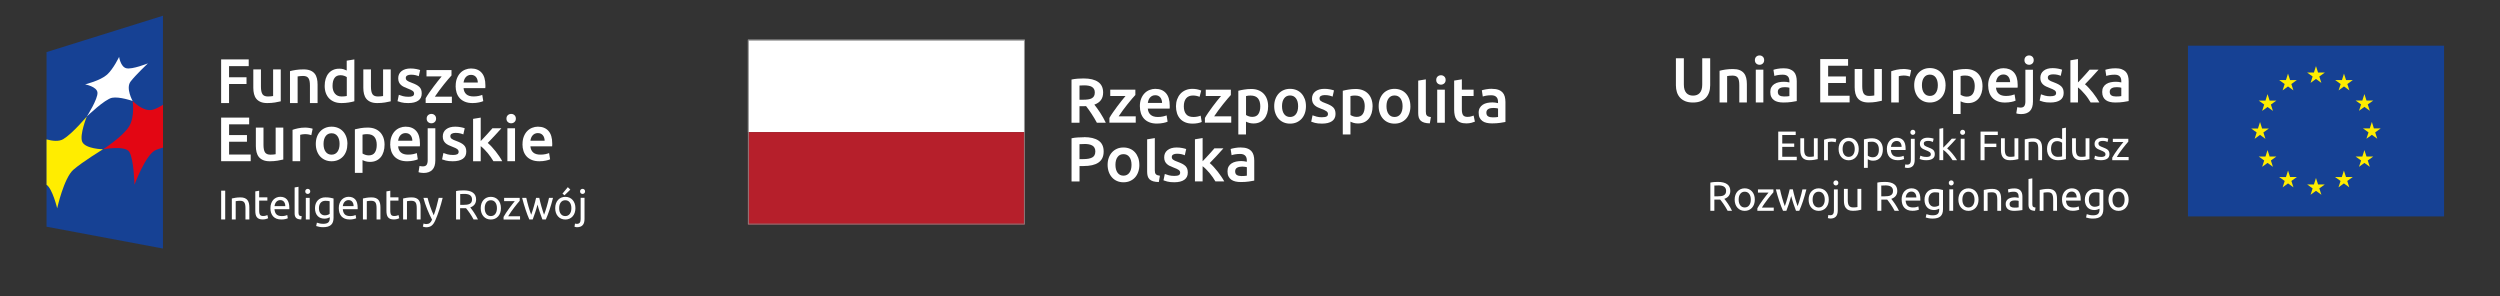 <?xml version="1.0" encoding="UTF-8"?><svg id="Warstwa_2" xmlns="http://www.w3.org/2000/svg" viewBox="0 0 717 85"><rect x="0" y="0" width="717" height="85" fill="#333333" stroke="none"/><defs><style>.cls-1{fill:#b61f2b;}.cls-1,.cls-2,.cls-3,.cls-4,.cls-5,.cls-6{stroke-width:0px;}.cls-2{fill:#164194;}.cls-3{fill:#ffed00;}.cls-4{fill:#e30613;}.cls-5{fill:#fff;}.cls-6{fill:#878787;}</style></defs><polygon class="cls-2" points="46.74 71.28 13.35 65.02 13.35 14.94 46.74 4.51 46.74 71.28"/><path class="cls-3" d="M13.35,52.98v-13c1.68.46,3.55.67,4.78-.07,2.7-1.61,6.78-6.53,6.78-6.53,0,0-2.15,5.31-1.34,7.26.86,2.07,5.96,2.18,5.96,2.18,0,0-5.77,3.51-8.45,5.83-2.76,2.37-4.68,11.09-4.68,11.09,0,0-1.34-5.59-3.06-6.76"/><path class="cls-4" d="M46.74,30.05c-1.16.73-2.29,1.3-3.14,1.47-2.68.52-5.55-2.56-5.55-2.56,0,0,.67,4.51-1.01,7.28-1.78,2.93-7.49,6.59-7.49,6.59,0,0,6.32-1.22,7.54.74,1.31,2.1,1.48,9.42,1.48,9.42,0,0,3.22-8.78,6.14-9.98.57-.24,1.28-.47,2.04-.68v-12.26Z"/><path class="cls-5" d="M24.92,33.38s3.23-5.06,3.03-6.86c-.19-1.71-3.54-2.32-3.54-2.32,0,0,4.38-1.08,6.29-2.79,1.84-1.66,3.46-5.1,3.46-5.1,0,0,.41,2.85,2.05,3.26,1.69.43,6.21-1.4,6.21-1.4,0,0-3.57,3.38-4.97,5.22-1.46,1.92.59,5.57.59,5.57,0,0-3.79-1.32-5.9-.92-2.09.4-7.22,5.35-7.22,5.35"/><path class="cls-5" d="M63.42,29.55v-12.52h7.91v1.93h-5.64v3.2h5.01v1.93h-5.01v5.46h-2.28Z"/><path class="cls-5" d="M80.51,29.06c-.42.11-.97.22-1.64.33-.67.11-1.42.17-2.22.17-.76,0-1.39-.11-1.91-.33-.51-.22-.92-.52-1.23-.9-.31-.39-.53-.85-.66-1.38-.13-.54-.2-1.12-.2-1.76v-5.29h2.19v4.95c0,1.01.15,1.73.44,2.17.3.43.81.65,1.55.65.26,0,.54-.01.84-.04.3-.02.51-.05.66-.09v-7.64h2.19v9.16Z"/><path class="cls-5" d="M83.19,20.4c.42-.12.97-.23,1.64-.34.67-.11,1.42-.16,2.24-.16.77,0,1.42.11,1.93.32.52.21.93.51,1.24.89.31.38.52.84.65,1.37s.19,1.12.19,1.76v5.31h-2.19v-4.97c0-.51-.03-.94-.1-1.29-.07-.36-.17-.64-.33-.87-.15-.22-.36-.39-.61-.49-.26-.1-.58-.15-.95-.15-.28,0-.57.02-.87.05-.3.04-.52.07-.67.09v7.63h-2.19v-9.14Z"/><path class="cls-5" d="M101.64,29.04c-.43.13-.98.25-1.64.36-.66.11-1.35.16-2.07.16s-1.42-.11-2.01-.34c-.59-.23-1.09-.56-1.51-.98-.42-.43-.73-.95-.96-1.55-.22-.61-.33-1.29-.33-2.05s.09-1.42.28-2.03c.19-.61.46-1.13.82-1.56.36-.43.8-.77,1.32-1,.52-.24,1.11-.35,1.79-.35.46,0,.86.05,1.21.16.35.11.65.23.9.36v-2.82l2.19-.36v12.02ZM95.37,24.58c0,.96.23,1.72.69,2.27.46.55,1.09.82,1.9.82.35,0,.65-.01.89-.04.25-.03.45-.06.61-.1v-5.42c-.19-.13-.45-.26-.77-.37-.32-.11-.66-.17-1.02-.17-.79,0-1.38.27-1.74.81-.37.54-.55,1.28-.55,2.2Z"/><path class="cls-5" d="M112.06,29.06c-.42.11-.97.22-1.64.33-.67.11-1.42.17-2.22.17-.76,0-1.39-.11-1.91-.33-.51-.22-.92-.52-1.23-.9-.31-.39-.53-.85-.66-1.38s-.2-1.12-.2-1.76v-5.29h2.19v4.95c0,1.01.15,1.73.44,2.17.3.43.81.65,1.54.65.27,0,.54-.01.84-.04s.52-.05.66-.09v-7.64h2.19v9.16Z"/><path class="cls-5" d="M117.1,27.76c.58,0,1-.07,1.26-.21.27-.14.4-.38.4-.71,0-.31-.14-.57-.42-.78-.28-.2-.75-.43-1.4-.67-.4-.14-.76-.3-1.09-.46-.33-.16-.62-.35-.86-.57-.24-.22-.43-.48-.57-.79-.14-.31-.21-.68-.21-1.13,0-.87.32-1.55.96-2.05.64-.5,1.51-.75,2.6-.75.55,0,1.08.05,1.59.15.51.1.88.2,1.14.3l-.4,1.77c-.24-.11-.55-.21-.92-.3-.37-.09-.81-.14-1.3-.14-.45,0-.81.08-1.08.23-.28.15-.42.38-.42.7,0,.16.03.3.08.42.05.12.15.23.28.33.13.1.31.2.52.31.22.1.48.21.8.32.52.19.96.38,1.32.57.36.19.66.4.89.63.24.23.41.5.52.8.11.3.16.66.16,1.08,0,.9-.33,1.59-1,2.05-.67.46-1.62.7-2.86.7-.83,0-1.5-.07-2.01-.21-.51-.14-.86-.25-1.07-.33l.38-1.83c.32.13.71.26,1.17.38.45.12.97.18,1.55.18Z"/><path class="cls-5" d="M129.5,21.63c-.24.25-.56.61-.95,1.07-.39.46-.81.97-1.26,1.53-.45.56-.89,1.14-1.35,1.75-.45.61-.86,1.19-1.22,1.74h4.88v1.83h-7.52v-1.36c.26-.48.6-1.01.99-1.57.4-.57.81-1.14,1.23-1.71.42-.57.84-1.12,1.26-1.64.42-.52.79-.97,1.11-1.36h-4.35v-1.82h7.17v1.54Z"/><path class="cls-5" d="M130.69,24.65c0-.83.12-1.56.37-2.19.25-.63.58-1.15.98-1.56.41-.42.88-.73,1.41-.94.53-.21,1.07-.32,1.63-.32,1.3,0,2.32.4,3.04,1.21.73.81,1.09,2.01,1.09,3.61,0,.12,0,.26,0,.41,0,.15-.02.29-.03.41h-6.23c.06.76.33,1.35.8,1.76.48.42,1.17.62,2.07.62.53,0,1.01-.05,1.45-.14.44-.1.79-.2,1.04-.31l.29,1.79c-.12.06-.29.12-.5.19-.21.07-.45.13-.72.18-.27.05-.56.1-.88.14-.31.04-.63.05-.96.05-.83,0-1.55-.12-2.17-.37-.61-.25-1.12-.59-1.52-1.03-.4-.44-.69-.96-.89-1.55-.19-.6-.29-1.25-.29-1.96ZM137.03,23.67c0-.3-.04-.59-.13-.86-.08-.27-.21-.51-.37-.7-.16-.2-.36-.36-.6-.47-.24-.11-.51-.17-.84-.17s-.63.06-.89.19c-.25.13-.47.29-.64.5s-.31.44-.41.7c-.1.27-.16.54-.2.81h4.07Z"/><path class="cls-5" d="M63.42,46.24v-12.52h8.04v1.93h-5.76v3.09h5.13v1.9h-5.13v3.67h6.2v1.93h-8.47Z"/><path class="cls-5" d="M81.24,45.75c-.42.11-.97.22-1.64.33-.67.11-1.42.17-2.22.17-.76,0-1.39-.11-1.91-.33-.51-.22-.92-.52-1.23-.9-.31-.39-.53-.85-.66-1.38-.13-.54-.2-1.12-.2-1.76v-5.29h2.19v4.95c0,1.01.15,1.73.44,2.17.3.43.81.65,1.55.65.26,0,.54-.01.84-.04.3-.02.51-.05.66-.09v-7.64h2.19v9.16Z"/><path class="cls-5" d="M89.29,38.76c-.18-.06-.43-.12-.75-.19-.32-.07-.69-.1-1.11-.1-.24,0-.5.02-.77.07-.27.05-.46.09-.57.13v7.57h-2.19v-9c.42-.16.95-.3,1.58-.44.63-.14,1.33-.21,2.11-.21.14,0,.31,0,.51.03.19.02.39.04.58.07.19.03.38.07.56.11s.33.08.43.12l-.38,1.84Z"/><path class="cls-5" d="M99.63,41.27c0,.75-.11,1.43-.32,2.04-.22.61-.52,1.14-.92,1.57-.4.43-.88.77-1.44,1.01-.56.24-1.18.36-1.85.36s-1.29-.12-1.84-.36c-.55-.24-1.03-.58-1.43-1.01-.4-.43-.71-.96-.93-1.57-.22-.61-.33-1.29-.33-2.04s.11-1.42.33-2.03c.22-.61.54-1.13.94-1.56.4-.43.88-.77,1.44-1,.55-.24,1.16-.35,1.83-.35s1.27.12,1.83.35c.56.23,1.04.57,1.44,1,.4.43.71.95.93,1.56.22.61.33,1.29.33,2.03ZM97.39,41.27c0-.94-.2-1.68-.61-2.23-.4-.55-.97-.82-1.69-.82s-1.29.27-1.69.82c-.4.55-.61,1.29-.61,2.23s.2,1.7.61,2.26c.4.55.97.83,1.69.83s1.29-.28,1.69-.83c.4-.55.61-1.31.61-2.26Z"/><path class="cls-5" d="M110.29,41.52c0,.72-.09,1.39-.28,1.99-.19.6-.45,1.12-.8,1.55-.35.43-.79.77-1.31,1.01-.52.24-1.12.36-1.78.36-.45,0-.86-.05-1.23-.16-.37-.11-.68-.23-.92-.36v3.67h-2.19v-12.49c.44-.12.99-.23,1.64-.34s1.34-.16,2.06-.16,1.42.11,2.01.34c.59.23,1.09.56,1.51.98.42.43.73.95.96,1.55.22.61.33,1.29.33,2.05ZM108.05,41.56c0-.98-.22-1.73-.66-2.28-.44-.54-1.15-.81-2.12-.81-.2,0-.42,0-.64.03-.22.02-.44.06-.66.12v5.4c.19.13.45.26.77.37.32.11.66.17,1.02.17.8,0,1.38-.27,1.74-.81.37-.54.55-1.27.55-2.19Z"/><path class="cls-5" d="M111.92,41.34c0-.83.12-1.56.37-2.19.25-.63.58-1.15.98-1.56.41-.42.88-.73,1.41-.94.53-.21,1.07-.32,1.63-.32,1.3,0,2.32.4,3.04,1.21.73.81,1.09,2.01,1.09,3.61,0,.12,0,.26,0,.41,0,.15-.02.29-.03.41h-6.23c.06.76.33,1.35.8,1.76.48.42,1.17.62,2.07.62.53,0,1.01-.05,1.45-.14.44-.1.79-.2,1.04-.31l.29,1.79c-.12.06-.29.12-.5.19-.21.07-.45.13-.72.18-.27.05-.56.1-.88.14-.31.04-.63.05-.96.05-.83,0-1.55-.12-2.17-.37-.61-.25-1.12-.59-1.52-1.03-.4-.44-.69-.96-.89-1.55-.19-.6-.29-1.25-.29-1.96ZM118.26,40.37c0-.3-.04-.59-.13-.86-.08-.27-.21-.51-.37-.7-.16-.2-.36-.36-.6-.47-.24-.11-.51-.17-.84-.17s-.63.06-.89.19c-.25.13-.47.29-.64.5-.17.2-.31.44-.41.7-.1.27-.16.54-.2.81h4.07Z"/><path class="cls-5" d="M121.44,49.6c-.16,0-.38-.02-.66-.05-.28-.03-.53-.09-.75-.17l.29-1.79c.27.08.58.13.96.13.51,0,.86-.15,1.07-.44.2-.3.31-.74.31-1.33v-9.16h2.19v9.2c0,1.23-.29,2.14-.88,2.73-.58.59-1.42.89-2.52.89ZM125.07,34.02c0,.41-.13.73-.4.98-.27.24-.58.36-.94.36s-.69-.12-.96-.36c-.27-.24-.4-.57-.4-.98s.13-.75.4-.99c.26-.24.58-.36.96-.36s.67.12.94.36c.26.24.4.57.4.99Z"/><path class="cls-5" d="M129.88,44.45c.58,0,1-.07,1.26-.21.27-.14.4-.38.4-.71,0-.31-.14-.57-.42-.78-.28-.2-.75-.43-1.4-.67-.4-.14-.76-.3-1.09-.46-.33-.16-.62-.35-.86-.57-.24-.22-.43-.48-.57-.79-.14-.31-.21-.68-.21-1.13,0-.87.32-1.55.96-2.05.64-.5,1.51-.75,2.6-.75.55,0,1.08.05,1.59.15.51.1.88.2,1.14.3l-.4,1.77c-.24-.11-.55-.21-.92-.3-.37-.09-.81-.14-1.3-.14-.45,0-.81.08-1.08.23-.28.15-.42.38-.42.7,0,.16.03.3.08.42.05.12.15.23.28.33.13.1.31.2.52.31.22.1.48.21.8.32.52.19.96.38,1.32.57.36.19.66.4.89.63.24.23.41.5.52.8.11.3.16.66.16,1.08,0,.9-.33,1.59-1,2.05s-1.62.7-2.86.7c-.83,0-1.5-.07-2.01-.21-.51-.14-.86-.25-1.07-.33l.38-1.83c.32.13.71.26,1.17.38.45.12.97.18,1.55.18Z"/><path class="cls-5" d="M137.85,40.47c.28-.29.57-.6.89-.93.31-.33.62-.66.92-.99.3-.33.59-.65.86-.96.27-.31.5-.58.7-.8h2.58c-.6.67-1.24,1.37-1.91,2.1-.67.72-1.34,1.43-2.01,2.11.36.3.74.67,1.14,1.09.4.43.78.88,1.16,1.36.37.48.72.96,1.05,1.45.32.48.6.93.81,1.34h-2.53c-.22-.37-.47-.76-.75-1.17-.28-.41-.59-.81-.91-1.19-.32-.39-.66-.75-.99-1.09-.34-.34-.67-.64-.99-.88v4.34h-2.19v-12.16l2.19-.36v6.76Z"/><path class="cls-5" d="M147.95,34.02c0,.41-.13.73-.4.98-.27.24-.58.36-.94.36s-.69-.12-.96-.36c-.27-.24-.4-.57-.4-.98s.13-.75.4-.99c.26-.24.58-.36.96-.36s.67.12.94.36c.26.24.4.57.4.99ZM147.71,46.24h-2.19v-9.45h2.19v9.45Z"/><path class="cls-5" d="M149.86,41.34c0-.83.12-1.56.37-2.19.25-.63.58-1.15.98-1.56.41-.42.88-.73,1.41-.94.53-.21,1.07-.32,1.63-.32,1.3,0,2.32.4,3.04,1.21.73.81,1.09,2.01,1.09,3.61,0,.12,0,.26,0,.41,0,.15-.02.29-.03.41h-6.23c.06.76.33,1.35.8,1.76.48.42,1.17.62,2.07.62.53,0,1.01-.05,1.45-.14.44-.1.79-.2,1.04-.31l.29,1.79c-.12.06-.29.12-.5.19-.21.07-.45.13-.72.18-.27.05-.56.1-.88.14-.31.04-.63.05-.96.05-.83,0-1.55-.12-2.17-.37-.61-.25-1.12-.59-1.52-1.03-.4-.44-.69-.96-.89-1.55-.19-.6-.29-1.25-.29-1.96ZM156.2,40.37c0-.3-.04-.59-.13-.86-.08-.27-.21-.51-.37-.7-.16-.2-.36-.36-.6-.47-.24-.11-.51-.17-.84-.17s-.63.06-.89.19c-.25.13-.47.29-.64.5-.17.2-.31.44-.41.7-.1.27-.16.54-.2.81h4.07Z"/><path class="cls-5" d="M63.43,54.68h1.16v8.26h-1.16v-8.26Z"/><path class="cls-5" d="M66.51,56.92c.25-.06.59-.13,1.01-.2.42-.07.91-.11,1.45-.11.49,0,.9.07,1.23.21.33.14.59.33.78.58.19.25.33.55.41.9s.12.74.12,1.16v3.48h-1.11v-3.24c0-.38-.03-.71-.08-.98-.05-.27-.14-.49-.26-.66-.12-.17-.28-.29-.48-.36-.2-.08-.45-.11-.74-.11-.12,0-.24,0-.37.01-.13,0-.25.02-.36.03-.12.01-.22.03-.31.04-.09.02-.16.03-.2.04v5.23h-1.11v-6.02Z"/><path class="cls-5" d="M74.33,56.6h2.35v.93h-2.35v2.86c0,.31.02.57.07.77.05.2.12.36.21.48.1.12.21.2.36.24.14.05.31.07.5.07.33,0,.6-.04.8-.11.2-.08.34-.13.42-.16l.21.92c-.11.06-.31.13-.58.21-.28.08-.6.13-.95.13-.42,0-.77-.05-1.04-.16-.27-.11-.49-.27-.66-.48-.17-.21-.28-.48-.35-.79s-.1-.68-.1-1.09v-5.53l1.11-.19v1.92Z"/><path class="cls-5" d="M77.56,59.71c0-.55.08-1.03.24-1.44.16-.41.37-.75.63-1.02.26-.27.56-.47.91-.61.34-.14.69-.2,1.05-.2.83,0,1.47.26,1.92.78.44.52.67,1.31.67,2.38v.19c0,.08,0,.14-.01.21h-4.25c.05.64.23,1.13.56,1.47.33.33.83.5,1.53.5.39,0,.72-.03.98-.1.27-.07.47-.13.6-.2l.15.93c-.14.07-.37.15-.71.23-.34.08-.72.12-1.15.12-.54,0-1.01-.08-1.4-.24-.39-.16-.72-.39-.97-.67-.25-.29-.44-.63-.57-1.02-.12-.39-.18-.82-.18-1.29ZM81.82,59.1c0-.5-.12-.91-.38-1.23-.26-.32-.61-.48-1.07-.48-.25,0-.48.05-.67.15-.19.1-.36.23-.49.39-.14.16-.24.34-.32.55-.08.21-.13.42-.15.63h3.08Z"/><path class="cls-5" d="M86.38,62.94c-.68-.02-1.17-.16-1.45-.44-.29-.28-.43-.71-.43-1.3v-7.44l1.11-.19v7.45c0,.18.02.33.05.45.03.12.08.21.15.29s.17.13.29.16c.12.04.27.07.44.09l-.15.93Z"/><path class="cls-5" d="M88.26,55.62c-.2,0-.37-.07-.51-.2-.14-.13-.21-.31-.21-.53s.07-.4.21-.53.31-.2.51-.2.37.07.51.2c.14.13.21.31.21.53s-.07.4-.21.53c-.14.13-.31.2-.51.2ZM88.82,62.94h-1.11v-6.2h1.11v6.2Z"/><path class="cls-5" d="M94.56,62.32c-.1.06-.28.15-.55.24-.27.1-.59.15-.96.15s-.73-.06-1.06-.18c-.33-.12-.62-.3-.86-.55-.25-.25-.44-.56-.58-.94s-.21-.82-.21-1.34c0-.45.07-.87.2-1.25.14-.38.33-.7.59-.98.26-.27.57-.49.95-.64.37-.16.79-.23,1.26-.23.52,0,.97.04,1.35.11.39.08.71.15.97.21v5.53c0,.95-.25,1.65-.74,2.07-.49.43-1.24.64-2.24.64-.39,0-.76-.03-1.1-.1-.35-.06-.65-.14-.9-.23l.2-.97c.22.09.49.16.82.23s.66.1,1.01.1c.66,0,1.13-.13,1.43-.39.29-.26.44-.68.44-1.25v-.26ZM94.54,57.72c-.11-.03-.26-.06-.45-.09-.19-.03-.44-.04-.76-.04-.6,0-1.06.2-1.38.58-.32.39-.48.91-.48,1.55,0,.36.05.66.14.92.09.25.21.47.37.63.16.17.33.29.54.37s.41.12.63.12c.29,0,.56-.04.81-.13.25-.08.44-.18.58-.29v-3.63Z"/><path class="cls-5" d="M97.16,59.71c0-.55.08-1.03.24-1.44.16-.41.37-.75.63-1.02.26-.27.56-.47.91-.61.34-.14.69-.2,1.05-.2.83,0,1.47.26,1.92.78.45.52.67,1.31.67,2.38v.19c0,.08,0,.14-.01.21h-4.25c.05.64.23,1.13.56,1.47.33.33.83.5,1.53.5.39,0,.72-.03.98-.1.27-.07.47-.13.6-.2l.16.93c-.14.07-.37.15-.71.23-.34.08-.72.12-1.15.12-.54,0-1.01-.08-1.4-.24-.39-.16-.72-.39-.97-.67-.25-.29-.44-.63-.57-1.02-.12-.39-.18-.82-.18-1.29ZM101.41,59.1c0-.5-.12-.91-.38-1.23-.26-.32-.61-.48-1.07-.48-.25,0-.48.05-.67.15-.19.1-.36.23-.5.39-.14.16-.24.34-.32.55-.08.21-.13.42-.15.63h3.08Z"/><path class="cls-5" d="M104.11,56.92c.25-.06.59-.13,1.01-.2.42-.07.91-.11,1.45-.11.49,0,.9.07,1.23.21.33.14.59.33.78.58.19.25.33.55.41.9.08.35.12.74.12,1.16v3.48h-1.11v-3.24c0-.38-.03-.71-.08-.98-.05-.27-.14-.49-.26-.66-.12-.17-.28-.29-.48-.36-.2-.08-.45-.11-.74-.11-.12,0-.24,0-.37.01-.13,0-.25.02-.36.03-.12.01-.22.03-.31.04-.09.02-.16.03-.2.04v5.23h-1.11v-6.02Z"/><path class="cls-5" d="M111.93,56.6h2.35v.93h-2.35v2.86c0,.31.02.57.07.77.05.2.12.36.21.48.1.12.21.2.36.24.14.05.31.07.5.07.33,0,.6-.04.81-.11.2-.08.34-.13.42-.16l.21.92c-.11.06-.31.13-.58.21-.28.08-.6.13-.95.13-.42,0-.77-.05-1.04-.16-.27-.11-.5-.27-.66-.48-.17-.21-.28-.48-.35-.79-.07-.31-.1-.68-.1-1.09v-5.53l1.11-.19v1.92Z"/><path class="cls-5" d="M115.63,56.92c.25-.06.59-.13,1.01-.2.42-.07.91-.11,1.45-.11.49,0,.9.07,1.23.21.33.14.59.33.78.58.19.25.33.55.41.9.08.35.12.74.12,1.16v3.48h-1.11v-3.24c0-.38-.03-.71-.08-.98-.05-.27-.14-.49-.26-.66-.12-.17-.28-.29-.48-.36-.2-.08-.45-.11-.74-.11-.12,0-.24,0-.37.01-.13,0-.25.02-.36.03-.12.01-.22.03-.31.04-.09.02-.16.03-.2.04v5.23h-1.11v-6.02Z"/><path class="cls-5" d="M121.47,64.1c.09.04.2.08.34.11.14.04.28.05.41.05.44,0,.78-.1,1.03-.29.25-.19.47-.51.67-.95-.5-.95-.97-1.97-1.4-3.03-.43-1.07-.79-2.15-1.08-3.25h1.19c.09.36.19.74.32,1.16.12.41.26.84.41,1.28.15.44.31.87.49,1.31.17.44.36.86.55,1.26.3-.83.57-1.66.79-2.48.22-.82.43-1.66.63-2.53h1.14c-.29,1.17-.6,2.29-.95,3.37-.35,1.08-.73,2.08-1.13,3.02-.16.36-.32.67-.49.92-.17.26-.36.47-.57.64-.21.17-.44.29-.7.37-.26.08-.55.12-.88.12-.09,0-.18,0-.27-.02-.09-.01-.19-.03-.28-.05-.09-.02-.17-.04-.25-.07-.08-.02-.13-.04-.16-.06l.2-.89Z"/><path class="cls-5" d="M134.87,59.48c.13.16.29.37.48.63.19.26.4.54.6.86.21.31.41.64.61.98.2.34.38.67.52.99h-1.26c-.16-.3-.33-.61-.52-.92-.19-.31-.38-.61-.57-.89-.19-.28-.38-.55-.57-.79-.19-.25-.36-.46-.51-.64-.1,0-.21.01-.32.01h-1.37v3.23h-1.16v-8.14c.33-.08.69-.13,1.09-.16.4-.03.77-.04,1.1-.04,1.16,0,2.05.22,2.65.66.61.44.91,1.09.91,1.96,0,.55-.15,1.02-.43,1.41-.29.39-.72.68-1.28.87ZM133.12,55.61c-.49,0-.87.01-1.13.04v3.11h.82c.4,0,.76-.02,1.07-.06.32-.04.59-.12.81-.23.22-.11.39-.27.51-.47s.18-.47.18-.81c0-.31-.06-.57-.18-.77-.12-.21-.28-.37-.48-.49-.2-.12-.44-.2-.72-.25-.27-.05-.57-.07-.88-.07Z"/><path class="cls-5" d="M143.67,59.7c0,.49-.07.94-.21,1.34-.14.4-.34.74-.6,1.03-.26.29-.57.51-.92.66-.36.16-.75.23-1.17.23s-.81-.08-1.17-.23c-.36-.15-.67-.38-.92-.66-.26-.29-.46-.63-.6-1.03-.14-.4-.21-.84-.21-1.34s.07-.93.21-1.33c.14-.4.34-.75.6-1.03.26-.29.57-.51.92-.66.36-.15.75-.23,1.17-.23s.81.08,1.17.23c.36.15.67.38.92.66.26.29.46.63.6,1.03.14.4.21.84.21,1.33ZM142.52,59.7c0-.7-.16-1.25-.47-1.66-.31-.41-.74-.61-1.28-.61s-.97.2-1.28.61c-.31.41-.47.96-.47,1.66s.16,1.25.47,1.66c.31.41.74.61,1.28.61s.97-.2,1.28-.61c.31-.41.47-.96.47-1.66Z"/><path class="cls-5" d="M149.05,57.58c-.17.18-.39.44-.66.78-.27.33-.57.7-.88,1.11-.31.41-.63.83-.94,1.28-.31.45-.59.87-.83,1.28h3.41v.93h-4.73v-.74c.19-.35.43-.74.7-1.16.28-.42.57-.84.88-1.26.31-.42.6-.81.89-1.18.29-.37.54-.68.76-.94h-3.07v-.93h4.47v.83Z"/><path class="cls-5" d="M155.56,62.94c-.22-.57-.46-1.23-.71-1.96-.25-.73-.48-1.5-.69-2.3-.21.79-.43,1.56-.68,2.3-.25.74-.48,1.39-.7,1.96h-.97c-.37-.82-.72-1.75-1.07-2.8-.35-1.05-.68-2.18-.99-3.4h1.19c.08.37.18.78.29,1.22.11.44.23.87.35,1.31.12.44.25.86.39,1.26s.26.76.38,1.06c.14-.37.27-.77.4-1.19.13-.42.26-.84.38-1.26s.23-.84.34-1.25c.11-.41.2-.79.28-1.15h.92c.07.36.16.74.26,1.15.1.41.21.83.33,1.25s.24.85.38,1.26c.13.42.26.81.4,1.19.12-.3.24-.66.38-1.06.13-.41.26-.83.39-1.26.13-.44.25-.87.36-1.31.11-.44.21-.84.29-1.22h1.15c-.31,1.22-.64,2.35-.99,3.4-.35,1.05-.71,1.98-1.07,2.8h-.97Z"/><path class="cls-5" d="M165.03,59.7c0,.49-.07.94-.21,1.34-.14.4-.34.74-.6,1.03-.26.29-.57.51-.92.66-.36.16-.75.23-1.17.23s-.81-.08-1.17-.23c-.36-.15-.67-.38-.92-.66-.26-.29-.46-.63-.6-1.03-.14-.4-.21-.84-.21-1.34s.07-.93.21-1.33c.14-.4.34-.75.6-1.03.26-.29.57-.51.92-.66.36-.15.75-.23,1.17-.23s.81.08,1.17.23c.36.15.67.38.92.66.26.29.46.63.6,1.03.14.4.21.84.21,1.33ZM163.87,59.7c0-.7-.16-1.25-.47-1.66-.31-.41-.74-.61-1.28-.61s-.97.2-1.28.61c-.31.41-.47.96-.47,1.66s.16,1.25.47,1.66c.31.41.74.61,1.28.61s.97-.2,1.28-.61c.31-.41.47-.96.47-1.66ZM163.56,54.39l-1.68,1.63-.56-.5,1.53-1.84.72.7Z"/><path class="cls-5" d="M165.52,65.17c-.1,0-.22-.01-.37-.04-.15-.02-.28-.06-.38-.1l.14-.91c.08.02.17.04.27.06.1.02.2.02.29.02.38,0,.65-.12.82-.35.16-.23.24-.58.24-1.03v-6.09h1.11v6.08c0,.79-.18,1.39-.54,1.77-.36.39-.89.58-1.58.58ZM167.08,55.62c-.2,0-.37-.07-.51-.2-.14-.13-.21-.31-.21-.53s.07-.4.21-.53c.14-.13.31-.2.51-.2s.37.07.51.2c.14.13.21.31.21.53s-.07.4-.21.53c-.14.13-.31.2-.51.2Z"/><rect class="cls-2" x="627.51" y="13.1" width="73.45" height="48.97"/><polygon class="cls-3" points="662.67 23.77 664.22 22.64 665.77 23.77 665.18 21.94 666.76 20.81 664.82 20.81 664.22 18.96 663.63 20.81 661.69 20.81 663.26 21.94 662.67 23.77"/><polygon class="cls-3" points="654.65 25.92 656.2 24.79 657.75 25.92 657.16 24.1 658.73 22.96 656.79 22.96 656.2 21.11 655.61 22.97 653.67 22.96 655.24 24.1 654.65 25.92"/><polygon class="cls-3" points="650.33 26.99 649.74 28.85 647.8 28.85 649.37 29.98 648.78 31.81 650.33 30.68 651.88 31.81 651.29 29.98 652.87 28.85 650.93 28.85 650.33 26.99"/><polygon class="cls-3" points="648.18 38.68 649.72 39.82 649.14 37.99 650.71 36.86 648.77 36.86 648.18 35 647.58 36.86 645.64 36.86 647.21 37.99 646.63 39.82 648.18 38.68"/><polygon class="cls-3" points="650.93 44.89 650.33 43.04 649.74 44.89 647.8 44.89 649.37 46.03 648.78 47.85 650.33 46.72 651.88 47.85 651.29 46.03 652.87 44.89 650.93 44.89"/><polygon class="cls-3" points="656.8 50.77 656.21 48.92 655.61 50.78 653.67 50.77 655.25 51.9 654.66 53.73 656.21 52.6 657.76 53.73 657.17 51.9 658.75 50.77 656.8 50.77"/><polygon class="cls-3" points="664.82 52.9 664.22 51.05 663.63 52.9 661.69 52.9 663.26 54.03 662.67 55.86 664.22 54.73 665.78 55.86 665.18 54.03 666.76 52.9 664.82 52.9"/><polygon class="cls-3" points="672.83 50.77 672.23 48.92 671.63 50.78 669.7 50.77 671.27 51.9 670.68 53.73 672.23 52.6 673.78 53.73 673.19 51.9 674.77 50.77 672.83 50.77"/><polygon class="cls-3" points="678.71 44.89 678.11 43.04 677.52 44.89 675.58 44.89 677.16 46.03 676.56 47.85 678.11 46.72 679.67 47.85 679.07 46.03 680.65 44.89 678.71 44.89"/><polygon class="cls-3" points="682.78 36.83 680.83 36.83 680.25 34.98 679.65 36.83 677.71 36.83 679.29 37.97 678.69 39.79 680.25 38.66 681.8 39.79 681.2 37.97 682.78 36.83"/><polygon class="cls-3" points="676.56 31.78 678.11 30.65 679.67 31.78 679.07 29.95 680.65 28.83 678.71 28.83 678.11 26.97 677.52 28.83 675.58 28.83 677.16 29.95 676.56 31.78"/><polygon class="cls-3" points="672.25 21.11 671.67 22.97 669.72 22.96 671.3 24.1 670.71 25.93 672.26 24.79 673.81 25.93 673.22 24.1 674.79 22.96 672.85 22.96 672.25 21.11"/><path class="cls-5" d="M510,45.95v-8.21h5.01v.98h-3.86v2.44h3.43v.96h-3.43v2.84h4.16v.98h-5.31Z"/><path class="cls-5" d="M521.31,45.64c-.25.06-.59.13-1,.2-.41.07-.89.11-1.44.11-.47,0-.87-.07-1.2-.21-.32-.14-.58-.33-.78-.59s-.34-.55-.43-.89c-.09-.34-.13-.72-.13-1.14v-3.46h1.1v3.22c0,.75.12,1.29.36,1.61s.64.49,1.2.49c.12,0,.24,0,.37-.01.13,0,.24-.02.36-.03.11-.01.21-.02.3-.04.09-.01.16-.03.2-.04v-5.2h1.1v5.98Z"/><path class="cls-5" d="M525.41,39.66c.09,0,.2,0,.33.02.12.01.24.03.36.05.12.02.23.04.33.06.1.02.17.04.22.05l-.19.96c-.09-.03-.23-.07-.43-.11-.2-.04-.46-.07-.78-.07-.21,0-.41.02-.61.07-.2.04-.33.07-.4.09v5.18h-1.1v-5.9c.26-.09.58-.18.97-.27.39-.08.82-.12,1.3-.12Z"/><path class="cls-5" d="M533.09,42.73c0,.49-.07.93-.21,1.33-.14.39-.34.73-.6,1.02-.26.28-.56.5-.92.66-.36.15-.74.23-1.16.23s-.81-.08-1.16-.23c-.36-.15-.66-.37-.92-.66-.26-.28-.46-.62-.6-1.02-.14-.39-.21-.84-.21-1.33s.07-.92.21-1.32c.14-.4.34-.74.6-1.02.26-.28.56-.5.92-.66.36-.15.74-.23,1.16-.23s.81.08,1.16.23c.36.15.66.37.92.66.26.28.46.63.6,1.02.14.4.21.84.21,1.32ZM531.94,42.73c0-.69-.16-1.25-.47-1.65-.31-.41-.74-.61-1.27-.61s-.96.2-1.27.61c-.31.41-.47.96-.47,1.65s.16,1.25.47,1.65c.31.41.74.61,1.27.61s.96-.2,1.27-.61c.31-.41.47-.96.47-1.65Z"/><path class="cls-5" d="M540,42.88c0,.47-.06.9-.18,1.29-.12.4-.3.73-.54,1.02-.24.28-.53.51-.87.66-.34.16-.74.24-1.18.24-.36,0-.67-.05-.94-.14-.27-.09-.48-.19-.61-.27v2.46h-1.1v-8.16c.26-.06.59-.13.98-.21.39-.07.84-.11,1.36-.11.47,0,.9.08,1.28.22.38.15.7.36.97.64.27.28.48.61.62,1.01.15.4.22.85.22,1.34ZM538.86,42.88c0-.72-.18-1.27-.53-1.66-.36-.39-.83-.58-1.42-.58-.33,0-.59.01-.78.04-.19.02-.33.05-.44.08v3.88c.13.11.33.22.58.32.25.1.53.15.83.15.32,0,.59-.06.81-.17.22-.11.41-.27.55-.47.14-.2.24-.44.31-.71.06-.27.09-.57.09-.88Z"/><path class="cls-5" d="M541.15,42.74c0-.54.08-1.02.24-1.43.16-.41.37-.74.63-1.01.26-.27.56-.47.9-.6.34-.13.69-.2,1.04-.2.83,0,1.46.26,1.91.78.44.52.66,1.31.66,2.36v.18c0,.07,0,.14-.01.21h-4.22c.05.64.23,1.13.56,1.46.32.33.83.5,1.51.5.39,0,.71-.03.98-.1.26-.07.46-.13.6-.2l.15.92c-.13.07-.37.15-.7.22-.34.08-.72.12-1.14.12-.54,0-1-.08-1.39-.24-.39-.16-.71-.38-.97-.67-.25-.28-.44-.62-.56-1.01-.12-.39-.18-.82-.18-1.29ZM545.38,42.14c0-.5-.12-.91-.37-1.23s-.61-.48-1.06-.48c-.25,0-.48.05-.67.15-.19.1-.36.23-.49.38-.13.16-.24.34-.31.54-.08.21-.12.41-.15.63h3.06Z"/><path class="cls-5" d="M547.05,48.17c-.09,0-.22-.01-.37-.04-.15-.02-.28-.06-.38-.09l.14-.9c.08.02.17.04.27.06.1.02.2.02.28.02.38,0,.65-.12.81-.35.16-.23.24-.57.24-1.02v-6.05h1.1v6.04c0,.79-.18,1.38-.54,1.76-.36.38-.88.57-1.57.57ZM548.6,38.68c-.2,0-.36-.07-.5-.2-.14-.13-.21-.31-.21-.53s.07-.4.21-.53c.14-.13.31-.2.5-.2s.37.07.5.2c.14.13.21.31.21.53s-.07.4-.21.53c-.14.13-.31.2-.5.2Z"/><path class="cls-5" d="M552.43,45.02c.45,0,.78-.06,1-.18.22-.12.33-.31.33-.57s-.11-.48-.32-.64c-.21-.16-.56-.34-1.05-.53-.24-.09-.46-.19-.68-.29-.22-.1-.4-.21-.56-.35s-.28-.3-.38-.49c-.09-.19-.14-.42-.14-.7,0-.54.2-.98.6-1.3s.95-.48,1.65-.48c.17,0,.35,0,.52.03.17.02.34.04.49.07.15.03.28.06.4.09.11.03.2.06.27.08l-.2.95c-.12-.06-.3-.13-.56-.2s-.56-.1-.91-.1c-.31,0-.58.06-.81.18-.23.12-.34.31-.34.57,0,.13.03.25.08.36s.13.2.24.28c.11.08.24.16.4.23s.35.15.57.23c.29.11.55.22.78.33.23.11.42.23.59.37.16.14.29.31.37.52.09.2.13.45.13.74,0,.57-.21,1-.63,1.29-.42.29-1.02.44-1.81.44-.54,0-.97-.05-1.28-.14-.31-.09-.52-.16-.63-.21l.2-.95c.13.05.33.12.6.21.28.09.64.14,1.1.14Z"/><path class="cls-5" d="M558.44,42.56c.24.18.49.41.75.67.26.27.53.56.78.87.26.31.5.63.73.95.23.32.42.62.58.89h-1.29c-.17-.28-.36-.56-.57-.85-.22-.29-.44-.56-.68-.83-.24-.26-.48-.51-.72-.73-.24-.22-.48-.41-.7-.56v2.96h-1.1v-9l1.1-.19v5.61c.19-.19.4-.4.63-.63.23-.23.45-.46.68-.7.22-.24.43-.46.63-.68.2-.22.37-.41.51-.57h1.29c-.18.2-.38.41-.59.65-.21.24-.43.48-.66.72-.23.24-.46.48-.69.72-.23.24-.45.47-.66.68Z"/><path class="cls-5" d="M562.88,38.68c-.2,0-.36-.07-.5-.2-.14-.13-.21-.31-.21-.53s.07-.4.21-.53c.14-.13.31-.2.5-.2s.37.07.5.2c.14.13.21.31.21.53s-.07.4-.21.53c-.14.13-.31.2-.5.2ZM563.44,45.95h-1.1v-6.16h1.1v6.16Z"/><path class="cls-5" d="M568.02,45.95v-8.21h4.95v.98h-3.8v2.48h3.38v.97h-3.38v3.78h-1.15Z"/><path class="cls-5" d="M578.86,45.64c-.25.06-.59.13-1,.2-.41.07-.89.11-1.44.11-.47,0-.87-.07-1.2-.21-.32-.14-.58-.33-.78-.59-.2-.25-.34-.55-.43-.89-.09-.34-.13-.72-.13-1.14v-3.46h1.1v3.22c0,.75.12,1.29.36,1.61s.64.49,1.2.49c.12,0,.24,0,.37-.01.13,0,.24-.02.35-.03.11-.01.21-.02.3-.04s.16-.03.2-.04v-5.2h1.1v5.98Z"/><path class="cls-5" d="M580.69,39.97c.25-.06.59-.13,1.01-.2.42-.07.9-.11,1.44-.11.49,0,.9.07,1.22.21.32.14.58.33.78.58.19.25.33.55.41.89.08.35.12.73.12,1.15v3.46h-1.1v-3.22c0-.38-.03-.7-.08-.97-.05-.27-.14-.49-.25-.65-.12-.17-.28-.29-.47-.36-.2-.08-.44-.11-.73-.11-.12,0-.24,0-.37.01-.13,0-.25.02-.36.03-.11.01-.22.03-.31.04-.09.02-.16.03-.2.04v5.2h-1.1v-5.98Z"/><path class="cls-5" d="M591.41,36.81l1.1-.19v9.01c-.25.07-.58.14-.97.21-.39.07-.85.11-1.36.11-.47,0-.9-.08-1.28-.22-.38-.15-.7-.36-.97-.64-.27-.28-.48-.61-.62-1.01-.15-.4-.22-.85-.22-1.34s.06-.91.18-1.3.3-.73.54-1.02c.24-.28.53-.51.87-.66.34-.16.74-.24,1.18-.24.35,0,.67.05.94.14.27.09.48.19.61.27v-3.11ZM591.41,40.95c-.13-.11-.33-.22-.58-.32-.25-.1-.53-.15-.83-.15-.32,0-.59.06-.81.17-.23.11-.41.27-.55.47s-.24.44-.31.72c-.06.28-.09.57-.09.89,0,.72.18,1.27.53,1.66.35.39.83.59,1.42.59.3,0,.55-.01.75-.04.2-.03.36-.06.47-.09v-3.9Z"/><path class="cls-5" d="M599.25,45.64c-.25.06-.59.13-1,.2-.41.07-.89.11-1.44.11-.47,0-.87-.07-1.2-.21-.32-.14-.58-.33-.78-.59-.2-.25-.34-.55-.43-.89-.09-.34-.13-.72-.13-1.14v-3.46h1.1v3.22c0,.75.12,1.29.36,1.61s.64.49,1.2.49c.12,0,.24,0,.37-.01.13,0,.24-.02.35-.03s.21-.02.3-.04.16-.03.2-.04v-5.2h1.1v5.98Z"/><path class="cls-5" d="M602.52,45.02c.45,0,.78-.06,1-.18.22-.12.33-.31.33-.57s-.11-.48-.32-.64c-.21-.16-.56-.34-1.05-.53-.24-.09-.46-.19-.68-.29-.22-.1-.4-.21-.56-.35s-.28-.3-.38-.49c-.09-.19-.14-.42-.14-.7,0-.54.2-.98.6-1.3s.95-.48,1.65-.48c.17,0,.35,0,.52.03.17.02.34.04.49.07.15.03.28.06.4.09.11.03.2.06.27.08l-.2.95c-.12-.06-.3-.13-.56-.2s-.56-.1-.91-.1c-.31,0-.58.06-.81.18-.23.12-.34.31-.34.57,0,.13.03.25.08.36s.13.2.24.28c.11.08.24.16.4.23s.35.15.57.23c.29.11.55.22.78.33.23.11.42.23.59.37.16.14.29.31.37.52.09.2.13.45.13.74,0,.57-.21,1-.63,1.29-.42.29-1.02.44-1.81.44-.54,0-.97-.05-1.28-.14-.31-.09-.52-.16-.63-.21l.2-.95c.13.05.33.12.6.21.28.09.64.14,1.1.14Z"/><path class="cls-5" d="M610.4,40.62c-.17.18-.38.44-.66.77-.27.33-.56.7-.88,1.1-.31.4-.62.83-.94,1.27-.31.44-.59.86-.82,1.27h3.39v.92h-4.7v-.73c.19-.35.42-.73.7-1.15.28-.42.57-.83.87-1.25.3-.41.6-.81.89-1.17.29-.37.54-.68.75-.93h-3.04v-.92h4.44v.83Z"/><path class="cls-5" d="M494.54,57.03c.13.16.29.37.48.62.19.26.39.54.6.85.21.31.41.64.61.98.2.34.37.67.52.98h-1.26c-.16-.3-.33-.6-.52-.91-.19-.31-.37-.6-.56-.88-.19-.28-.38-.54-.56-.79-.19-.24-.35-.46-.5-.64-.1,0-.21.01-.31.01h-1.36v3.21h-1.15v-8.09c.32-.08.68-.13,1.08-.16.4-.03.76-.04,1.1-.04,1.15,0,2.03.22,2.63.65.6.43.91,1.08.91,1.94,0,.54-.14,1.01-.43,1.4-.29.39-.71.67-1.27.86ZM492.8,53.18c-.49,0-.86.01-1.12.04v3.09h.82c.39,0,.75-.02,1.07-.06.32-.04.58-.11.8-.23.22-.11.38-.27.5-.47.12-.2.18-.47.18-.8,0-.31-.06-.56-.18-.77-.12-.21-.28-.37-.48-.49-.2-.12-.44-.2-.71-.25-.27-.05-.56-.07-.87-.07Z"/><path class="cls-5" d="M503.28,57.24c0,.49-.07.93-.21,1.33-.14.39-.34.73-.6,1.02-.26.28-.56.5-.92.66-.36.15-.74.23-1.16.23s-.81-.08-1.16-.23c-.36-.15-.66-.37-.92-.66-.26-.28-.46-.62-.6-1.02-.14-.39-.21-.84-.21-1.33s.07-.92.21-1.32c.14-.4.34-.74.6-1.02.26-.28.56-.5.92-.66.36-.15.74-.23,1.16-.23s.81.08,1.16.23c.36.15.66.37.92.66.26.28.46.63.6,1.02.14.4.21.84.21,1.32ZM502.13,57.24c0-.69-.16-1.25-.47-1.65-.31-.41-.74-.61-1.27-.61s-.96.2-1.27.61c-.31.41-.47.96-.47,1.65s.16,1.25.47,1.65c.31.41.74.61,1.27.61s.96-.2,1.27-.61c.31-.41.47-.96.47-1.65Z"/><path class="cls-5" d="M508.62,55.13c-.17.18-.38.44-.66.77-.27.33-.56.7-.88,1.1-.31.4-.62.83-.94,1.27-.31.44-.59.86-.82,1.27h3.39v.92h-4.7v-.73c.19-.35.42-.73.7-1.15.28-.42.57-.83.87-1.25.3-.41.6-.81.89-1.17.29-.37.54-.68.75-.93h-3.04v-.92h4.44v.83Z"/><path class="cls-5" d="M515.09,60.46c-.22-.57-.46-1.22-.7-1.95-.25-.73-.48-1.49-.68-2.28-.21.79-.43,1.55-.68,2.28-.24.73-.48,1.38-.7,1.95h-.96c-.36-.81-.72-1.74-1.07-2.78-.35-1.04-.68-2.17-.98-3.37h1.18c.08.37.17.77.28,1.21.11.43.23.87.35,1.3.12.43.25.85.38,1.26s.26.75.38,1.05c.13-.37.27-.76.4-1.18.13-.41.25-.83.37-1.26.12-.42.23-.84.34-1.24.11-.41.2-.79.28-1.14h.91c.07.36.16.74.26,1.14.1.41.21.82.33,1.24s.24.84.37,1.26c.13.41.26.81.4,1.18.12-.3.24-.65.37-1.05s.26-.82.38-1.26c.13-.43.24-.87.36-1.3.11-.43.21-.84.28-1.21h1.14c-.31,1.21-.64,2.33-.98,3.37-.35,1.04-.7,1.97-1.07,2.78h-.96Z"/><path class="cls-5" d="M524.49,57.24c0,.49-.07.93-.21,1.33-.14.39-.34.73-.6,1.02-.26.28-.56.5-.92.66-.35.15-.74.23-1.16.23s-.81-.08-1.16-.23c-.36-.15-.66-.37-.92-.66-.26-.28-.46-.62-.6-1.02-.14-.39-.21-.84-.21-1.33s.07-.92.21-1.32c.14-.4.34-.74.6-1.02.26-.28.56-.5.92-.66.36-.15.74-.23,1.16-.23s.81.08,1.16.23c.36.15.66.37.92.66.26.28.46.63.6,1.02.14.4.21.84.21,1.32ZM523.34,57.24c0-.69-.16-1.25-.47-1.65-.31-.41-.74-.61-1.27-.61s-.96.2-1.27.61c-.31.41-.47.96-.47,1.65s.16,1.25.47,1.65c.31.41.74.61,1.27.61s.96-.2,1.27-.61c.31-.41.47-.96.47-1.65Z"/><path class="cls-5" d="M524.98,62.68c-.09,0-.22-.01-.37-.04-.15-.02-.28-.06-.38-.09l.14-.9c.08.02.17.04.27.06.1.02.2.02.28.02.38,0,.65-.12.81-.35.16-.23.24-.57.24-1.02v-6.05h1.1v6.04c0,.79-.18,1.38-.54,1.76-.36.38-.88.57-1.57.57ZM526.53,53.19c-.2,0-.36-.07-.5-.2-.14-.13-.21-.31-.21-.53s.07-.4.21-.53c.14-.13.31-.2.5-.2s.37.07.5.2c.14.13.21.31.21.53s-.07.4-.21.53c-.14.13-.31.2-.5.2Z"/><path class="cls-5" d="M533.82,60.15c-.25.06-.59.13-1,.2-.41.07-.89.11-1.44.11-.47,0-.87-.07-1.2-.21-.32-.14-.58-.33-.78-.59-.2-.25-.34-.55-.43-.89-.09-.34-.13-.72-.13-1.14v-3.46h1.1v3.22c0,.75.12,1.29.36,1.61s.64.49,1.2.49c.12,0,.24,0,.37-.01.13,0,.24-.02.35-.03s.21-.02.3-.04.16-.03.2-.04v-5.2h1.1v5.98Z"/><path class="cls-5" d="M542.42,57.03c.13.16.29.37.48.62.19.26.39.54.6.85.2.31.41.64.61.98.2.34.37.67.52.98h-1.26c-.16-.3-.33-.6-.51-.91-.19-.31-.37-.6-.56-.88-.19-.28-.38-.54-.56-.79-.19-.24-.35-.46-.5-.64-.1,0-.21.01-.31.01h-1.36v3.21h-1.15v-8.09c.32-.08.68-.13,1.08-.16.4-.03.76-.04,1.1-.04,1.15,0,2.03.22,2.63.65.6.43.91,1.08.91,1.94,0,.54-.14,1.01-.43,1.4-.29.39-.71.67-1.27.86ZM540.68,53.18c-.49,0-.86.01-1.13.04v3.09h.82c.39,0,.75-.02,1.07-.06.32-.04.58-.11.8-.23.22-.11.38-.27.5-.47s.18-.47.18-.8c0-.31-.06-.56-.18-.77-.12-.21-.28-.37-.48-.49-.2-.12-.44-.2-.71-.25-.27-.05-.56-.07-.87-.07Z"/><path class="cls-5" d="M545.38,57.25c0-.54.08-1.02.24-1.43.16-.41.37-.74.63-1.01.26-.27.56-.47.9-.6.34-.13.69-.2,1.04-.2.83,0,1.46.26,1.91.78.44.52.66,1.31.66,2.36v.18c0,.07,0,.14-.01.21h-4.22c.05.64.23,1.13.56,1.46.32.33.83.5,1.52.5.39,0,.71-.03.98-.1.26-.07.46-.13.6-.2l.15.92c-.13.07-.37.15-.7.22-.34.08-.72.12-1.14.12-.54,0-1-.08-1.39-.24-.39-.16-.71-.38-.97-.67-.25-.28-.44-.62-.56-1.01-.12-.39-.18-.82-.18-1.28ZM549.61,56.65c0-.5-.12-.91-.37-1.23-.26-.32-.61-.48-1.06-.48-.25,0-.48.05-.67.15-.19.1-.36.23-.49.38-.13.16-.24.34-.31.54-.08.21-.12.41-.15.63h3.06Z"/><path class="cls-5" d="M556.15,59.85c-.09.06-.28.14-.55.24-.27.1-.59.15-.95.15s-.72-.06-1.05-.18c-.33-.12-.61-.3-.86-.55-.24-.25-.44-.56-.58-.93-.14-.37-.21-.81-.21-1.33,0-.45.07-.86.2-1.24.13-.37.33-.7.59-.97.26-.27.57-.49.94-.64.37-.15.79-.23,1.26-.23.51,0,.96.04,1.34.11.38.08.7.14.97.21v5.5c0,.95-.24,1.63-.73,2.06-.49.43-1.23.64-2.23.64-.39,0-.75-.03-1.1-.09-.34-.06-.64-.14-.89-.22l.2-.96c.22.09.49.16.81.23.32.07.65.1,1,.1.66,0,1.13-.13,1.42-.39.29-.26.43-.67.43-1.24v-.26ZM556.13,55.28c-.11-.03-.26-.06-.44-.09-.19-.03-.44-.04-.75-.04-.59,0-1.05.19-1.37.58-.32.39-.48.9-.48,1.54,0,.36.05.66.14.91.09.25.21.46.37.63.15.17.33.29.53.37.2.08.41.12.62.12.29,0,.56-.04.81-.12.24-.08.44-.18.58-.29v-3.6Z"/><path class="cls-5" d="M559.62,53.19c-.2,0-.36-.07-.5-.2-.14-.13-.21-.31-.21-.53s.07-.4.21-.53c.14-.13.31-.2.5-.2s.37.07.5.2c.14.13.21.31.21.53s-.07.4-.21.53c-.14.13-.31.2-.5.2ZM560.17,60.46h-1.1v-6.16h1.1v6.16Z"/><path class="cls-5" d="M567.44,57.24c0,.49-.07.93-.21,1.33-.14.39-.34.73-.6,1.02-.26.28-.56.5-.92.66-.35.15-.74.23-1.16.23s-.81-.08-1.16-.23c-.36-.15-.66-.37-.92-.66-.26-.28-.46-.62-.6-1.02-.14-.39-.21-.84-.21-1.33s.07-.92.21-1.32c.14-.4.34-.74.6-1.02.26-.28.56-.5.92-.66.36-.15.74-.23,1.16-.23s.81.08,1.16.23c.36.15.66.37.92.66.26.28.46.63.6,1.02.14.4.21.84.21,1.32ZM566.29,57.24c0-.69-.16-1.25-.47-1.65-.31-.41-.74-.61-1.27-.61s-.96.2-1.27.61c-.31.41-.47.96-.47,1.65s.16,1.25.47,1.65c.31.41.74.61,1.27.61s.96-.2,1.27-.61c.31-.41.47-.96.47-1.65Z"/><path class="cls-5" d="M568.94,54.48c.25-.06.59-.13,1.01-.2.42-.07.9-.11,1.44-.11.49,0,.9.07,1.22.21.32.14.58.33.78.58.19.25.33.55.41.89.08.35.12.73.12,1.15v3.46h-1.1v-3.22c0-.38-.03-.7-.08-.97s-.14-.49-.25-.65c-.12-.17-.28-.29-.47-.36-.2-.08-.44-.11-.73-.11-.12,0-.24,0-.37.01-.13,0-.25.02-.36.03-.11.01-.22.03-.31.04-.09.02-.16.03-.2.04v5.2h-1.1v-5.98Z"/><path class="cls-5" d="M577.66,54.03c.44,0,.82.06,1.12.17.3.11.55.28.73.49.19.21.32.46.4.75.08.29.12.61.12.95v3.85c-.09.02-.23.04-.4.06-.17.03-.36.05-.57.08-.21.02-.44.05-.69.06-.25.02-.5.03-.74.03-.35,0-.67-.04-.96-.11-.29-.07-.55-.18-.76-.34-.21-.15-.38-.36-.5-.61-.12-.25-.18-.56-.18-.91s.07-.63.21-.88c.14-.24.33-.44.56-.59.24-.15.51-.26.83-.33.32-.07.65-.11.99-.11.11,0,.22,0,.34.02s.23.03.34.05c.11.02.2.04.28.05.08.02.13.03.17.04v-.31c0-.18-.02-.36-.06-.54-.04-.18-.11-.34-.21-.47-.1-.14-.24-.25-.42-.33-.18-.08-.41-.12-.69-.12-.36,0-.68.03-.95.08-.27.05-.48.1-.61.16l-.13-.91c.14-.06.38-.12.71-.18.33-.06.69-.09,1.08-.09ZM577.76,59.55c.26,0,.49,0,.69-.02.2-.01.37-.03.5-.07v-1.84c-.08-.04-.21-.07-.38-.1-.18-.03-.39-.04-.65-.04-.17,0-.34.01-.53.04-.19.02-.36.07-.51.15-.15.08-.28.18-.38.31-.1.13-.15.3-.15.52,0,.39.13.67.38.82.25.15.6.23,1.03.23Z"/><path class="cls-5" d="M583.64,60.46c-.68-.02-1.16-.16-1.44-.44-.28-.28-.43-.71-.43-1.29v-7.39l1.1-.19v7.4c0,.18.02.33.05.45s.08.21.15.28c.07.07.17.12.28.16.12.04.26.07.44.09l-.15.92Z"/><path class="cls-5" d="M584.97,54.48c.25-.06.59-.13,1.01-.2.42-.07.9-.11,1.44-.11.49,0,.9.07,1.22.21.32.14.58.33.78.58.19.25.33.55.41.89.08.35.12.73.12,1.15v3.46h-1.1v-3.22c0-.38-.03-.7-.08-.97s-.14-.49-.25-.65c-.12-.17-.28-.29-.47-.36-.2-.08-.44-.11-.73-.11-.12,0-.24,0-.37.01-.13,0-.25.02-.36.03-.11.01-.22.03-.31.04-.09.02-.16.03-.2.04v5.2h-1.1v-5.98Z"/><path class="cls-5" d="M591.37,57.25c0-.54.08-1.02.24-1.43.16-.41.37-.74.63-1.01.26-.27.56-.47.9-.6.34-.13.69-.2,1.04-.2.83,0,1.46.26,1.91.78.44.52.66,1.31.66,2.36v.18c0,.07,0,.14-.01.21h-4.22c.05.64.23,1.13.56,1.46.32.33.83.5,1.52.5.39,0,.71-.03.98-.1.26-.07.46-.13.6-.2l.15.92c-.13.07-.37.15-.7.22-.34.08-.72.12-1.14.12-.54,0-1-.08-1.39-.24-.39-.16-.71-.38-.97-.67-.25-.28-.44-.62-.56-1.01-.12-.39-.18-.82-.18-1.28ZM595.59,56.65c0-.5-.12-.91-.37-1.23-.26-.32-.61-.48-1.06-.48-.25,0-.48.05-.67.15-.19.1-.36.23-.49.38-.13.16-.24.34-.31.54-.08.21-.12.41-.15.63h3.06Z"/><path class="cls-5" d="M602.13,59.85c-.09.06-.28.14-.55.24-.27.1-.59.15-.95.15s-.72-.06-1.05-.18c-.33-.12-.61-.3-.86-.55-.24-.25-.44-.56-.58-.93-.14-.37-.21-.81-.21-1.33,0-.45.07-.86.2-1.24.13-.37.33-.7.59-.97.26-.27.57-.49.94-.64.37-.15.79-.23,1.26-.23.51,0,.96.04,1.34.11.38.08.7.14.97.21v5.5c0,.95-.24,1.63-.73,2.06-.49.43-1.23.64-2.23.64-.39,0-.75-.03-1.1-.09-.34-.06-.64-.14-.89-.22l.2-.96c.22.09.49.16.81.23.32.07.65.1,1,.1.66,0,1.13-.13,1.42-.39.29-.26.43-.67.43-1.24v-.26ZM602.12,55.28c-.11-.03-.26-.06-.44-.09-.19-.03-.44-.04-.75-.04-.59,0-1.05.19-1.37.58-.32.39-.48.9-.48,1.54,0,.36.05.66.14.91s.21.46.37.63c.15.17.33.29.53.37.2.08.41.12.62.12.29,0,.56-.04.81-.12.24-.08.44-.18.58-.29v-3.6Z"/><path class="cls-5" d="M610.49,57.24c0,.49-.07.93-.21,1.33-.14.39-.34.73-.6,1.02-.26.28-.56.5-.92.66-.35.15-.74.23-1.16.23s-.81-.08-1.16-.23c-.36-.15-.66-.37-.92-.66-.26-.28-.46-.62-.6-1.02-.14-.39-.21-.84-.21-1.33s.07-.92.21-1.32c.14-.4.34-.74.6-1.02.26-.28.56-.5.92-.66.36-.15.74-.23,1.16-.23s.81.08,1.16.23c.36.15.66.37.92.66.26.28.46.63.6,1.02.14.4.21.84.21,1.32ZM609.34,57.24c0-.69-.16-1.25-.47-1.65-.31-.41-.74-.61-1.27-.61s-.96.2-1.27.61c-.31.41-.47.96-.47,1.65s.16,1.25.47,1.65c.31.41.74.61,1.27.61s.96-.2,1.27-.61c.31-.41.47-.96.47-1.65Z"/><path class="cls-5" d="M485.54,29.4c-.85,0-1.58-.12-2.19-.37-.61-.25-1.12-.59-1.52-1.03-.4-.44-.7-.96-.89-1.56-.19-.6-.29-1.26-.29-1.97v-7.77h2.28v7.56c0,.56.06,1.04.19,1.44.13.4.31.73.54.98.23.25.51.44.83.56.32.12.67.18,1.07.18s.75-.06,1.08-.18c.32-.12.6-.31.83-.56.23-.25.41-.58.54-.98.13-.4.19-.88.19-1.44v-7.56h2.28v7.77c0,.72-.1,1.38-.3,1.97-.2.6-.5,1.12-.9,1.56-.4.44-.91.79-1.53,1.03-.62.25-1.36.37-2.21.37Z"/><path class="cls-5" d="M493.15,20.3c.42-.12.96-.23,1.63-.34.67-.11,1.41-.16,2.23-.16.77,0,1.41.1,1.92.31.51.21.92.5,1.23.88.31.38.52.83.65,1.36.13.53.19,1.12.19,1.75v5.28h-2.17v-4.93c0-.5-.03-.93-.1-1.28-.07-.35-.17-.64-.32-.86s-.35-.38-.61-.48c-.26-.1-.57-.15-.94-.15-.28,0-.56.02-.86.05-.3.04-.52.07-.66.09v7.57h-2.17v-9.08Z"/><path class="cls-5" d="M505.96,17.25c0,.41-.13.73-.39.97-.26.24-.57.36-.93.36s-.69-.12-.95-.36c-.26-.24-.39-.56-.39-.97s.13-.75.39-.99c.26-.24.58-.36.95-.36s.67.12.93.36c.26.24.39.57.39.99ZM505.73,29.38h-2.17v-9.39h2.17v9.39Z"/><path class="cls-5" d="M511.5,19.58c.72,0,1.32.09,1.81.27.49.18.88.43,1.18.75.29.32.5.71.63,1.18.13.46.19.97.19,1.52v5.69c-.34.07-.84.16-1.52.26-.68.1-1.44.15-2.29.15-.56,0-1.08-.05-1.54-.16-.47-.11-.86-.28-1.19-.52-.33-.24-.59-.55-.77-.93-.19-.38-.28-.86-.28-1.42s.1-.99.31-1.36c.21-.37.49-.67.85-.91.36-.23.77-.4,1.25-.5.47-.1.97-.15,1.48-.15.24,0,.49.02.75.04.26.03.54.08.84.15v-.36c0-.25-.03-.49-.09-.72-.06-.23-.16-.43-.31-.6-.15-.17-.35-.31-.59-.4-.24-.1-.55-.14-.92-.14-.5,0-.96.04-1.38.11-.42.07-.76.16-1.02.25l-.27-1.76c.27-.1.68-.19,1.2-.29.53-.1,1.09-.14,1.69-.14ZM511.68,27.67c.67,0,1.18-.04,1.52-.11v-2.4c-.12-.04-.29-.07-.52-.11-.23-.04-.48-.05-.75-.05-.24,0-.48.02-.73.05-.25.04-.47.1-.66.2-.2.1-.36.23-.48.4-.12.17-.18.39-.18.65,0,.51.16.87.48,1.07s.76.3,1.31.3Z"/><path class="cls-5" d="M522.04,29.38v-12.44h7.99v1.92h-5.72v3.07h5.1v1.88h-5.1v3.64h6.16v1.92h-8.42Z"/><path class="cls-5" d="M539.73,28.89c-.42.11-.96.22-1.63.33-.67.11-1.41.17-2.21.17-.75,0-1.38-.11-1.89-.32-.51-.22-.92-.51-1.22-.9-.31-.38-.52-.84-.66-1.37-.13-.53-.2-1.12-.2-1.75v-5.26h2.17v4.92c0,1,.15,1.72.44,2.15.29.43.8.65,1.53.65.26,0,.54-.01.83-.04.29-.02.51-.05.66-.09v-7.59h2.17v9.1Z"/><path class="cls-5" d="M547.74,21.95c-.18-.06-.43-.12-.74-.19-.32-.07-.68-.1-1.1-.1-.24,0-.49.02-.76.07-.27.05-.46.09-.57.13v7.52h-2.17v-8.94c.42-.16.94-.3,1.57-.44s1.32-.21,2.09-.21c.14,0,.31,0,.5.03s.38.04.57.07c.19.03.38.07.56.11.18.04.32.08.43.12l-.38,1.83Z"/><path class="cls-5" d="M558,24.44c0,.74-.11,1.42-.32,2.03-.22.61-.52,1.13-.92,1.56-.39.43-.87.77-1.43,1.01-.56.24-1.17.36-1.84.36s-1.28-.12-1.83-.36c-.55-.24-1.02-.57-1.42-1.01-.39-.43-.7-.95-.92-1.56-.22-.61-.33-1.29-.33-2.03s.11-1.41.33-2.02c.22-.6.53-1.12.93-1.55.4-.43.88-.76,1.43-1,.55-.23,1.15-.35,1.81-.35s1.26.12,1.82.35c.56.23,1.03.57,1.43,1,.39.43.7.95.92,1.55.22.6.33,1.28.33,2.02ZM555.77,24.44c0-.93-.2-1.67-.6-2.22-.4-.54-.96-.82-1.68-.82s-1.28.27-1.68.82c-.4.54-.6,1.28-.6,2.22s.2,1.69.6,2.24c.4.55.96.83,1.68.83s1.28-.27,1.68-.83c.4-.55.6-1.3.6-2.24Z"/><path class="cls-5" d="M568.59,24.69c0,.72-.09,1.38-.28,1.97-.19.6-.45,1.11-.8,1.54-.35.43-.78.77-1.3,1.01-.52.24-1.11.36-1.77.36-.44,0-.85-.05-1.22-.16-.37-.11-.68-.23-.92-.36v3.64h-2.17v-12.4c.44-.12.99-.23,1.63-.34.65-.11,1.33-.16,2.05-.16s1.41.11,1.99.34c.59.23,1.09.55,1.5.98.41.42.73.94.95,1.54.22.6.33,1.28.33,2.04ZM566.36,24.73c0-.97-.22-1.72-.65-2.26-.44-.54-1.14-.81-2.11-.81-.2,0-.42,0-.64.03-.22.02-.44.06-.66.12v5.37c.19.13.45.25.76.37.32.11.66.17,1.01.17.79,0,1.37-.27,1.73-.81.36-.54.55-1.26.55-2.17Z"/><path class="cls-5" d="M570.2,24.52c0-.83.12-1.55.37-2.17.24-.62.57-1.14.98-1.55.41-.41.87-.72,1.4-.93.53-.21,1.06-.31,1.61-.31,1.29,0,2.3.4,3.02,1.2.72.8,1.09,2,1.09,3.59,0,.12,0,.25,0,.4,0,.15-.01.28-.03.4h-6.19c.06.75.33,1.34.8,1.75.47.41,1.16.62,2.06.62.53,0,1.01-.05,1.44-.14.44-.1.78-.2,1.03-.3l.29,1.78c-.12.06-.28.12-.49.19-.21.07-.45.13-.72.18-.27.05-.56.1-.87.13-.31.04-.63.05-.95.05-.83,0-1.54-.12-2.15-.37-.61-.25-1.11-.59-1.51-1.02-.4-.44-.69-.95-.88-1.54-.19-.59-.29-1.24-.29-1.95ZM576.5,23.55c0-.3-.04-.58-.13-.85-.08-.27-.21-.5-.37-.7-.16-.2-.36-.35-.59-.47-.23-.11-.51-.17-.83-.17s-.63.06-.88.19c-.25.13-.46.29-.64.49-.17.2-.31.44-.4.7-.1.26-.16.53-.2.81h4.04Z"/><path class="cls-5" d="M579.66,32.72c-.16,0-.37-.01-.65-.04-.28-.03-.53-.09-.74-.17l.29-1.78c.26.08.58.13.95.13.5,0,.86-.15,1.06-.44.2-.29.31-.73.31-1.32v-9.1h2.17v9.13c0,1.22-.29,2.12-.87,2.71-.58.59-1.41.88-2.5.88ZM583.27,17.25c0,.41-.13.73-.39.97-.26.24-.57.36-.93.36s-.69-.12-.95-.36c-.26-.24-.39-.56-.39-.97s.13-.75.39-.99c.26-.24.58-.36.95-.36s.67.12.93.36c.26.24.39.57.39.99Z"/><path class="cls-5" d="M588.04,27.6c.57,0,.99-.07,1.26-.21.26-.14.39-.37.39-.71,0-.31-.14-.57-.42-.77-.28-.2-.74-.42-1.39-.66-.39-.14-.76-.3-1.09-.46-.33-.16-.61-.35-.85-.57-.24-.22-.43-.48-.56-.78-.14-.3-.21-.68-.21-1.12,0-.86.32-1.54.95-2.04.63-.5,1.49-.74,2.58-.74.55,0,1.08.05,1.58.15.5.1.88.2,1.13.3l-.39,1.76c-.24-.11-.54-.21-.92-.3-.37-.09-.8-.13-1.29-.13-.44,0-.8.07-1.08.22-.27.15-.41.38-.41.69,0,.16.03.29.08.41.05.12.15.23.28.33.13.1.3.2.52.31.21.1.48.21.79.31.51.19.95.38,1.31.57.36.19.65.39.89.63.23.23.4.5.51.8.11.3.16.66.16,1.08,0,.9-.33,1.58-1,2.04-.66.46-1.61.69-2.84.69-.83,0-1.49-.07-1.99-.21-.5-.14-.86-.25-1.06-.33l.38-1.81c.32.13.71.26,1.16.38.45.12.96.18,1.53.18Z"/><path class="cls-5" d="M595.95,23.65c.27-.29.57-.59.88-.92.31-.33.62-.66.92-.99.3-.33.58-.65.85-.95.27-.31.5-.57.69-.8h2.57c-.6.67-1.23,1.36-1.89,2.08-.66.72-1.33,1.42-2,2.1.36.3.74.66,1.13,1.09.39.42.78.88,1.15,1.35.37.48.72.96,1.04,1.44.32.48.59.92.81,1.33h-2.51c-.22-.37-.46-.76-.74-1.17-.28-.41-.58-.8-.91-1.18-.32-.38-.65-.74-.99-1.09-.34-.34-.66-.63-.99-.87v4.31h-2.17v-12.08l2.17-.36v6.71Z"/><path class="cls-5" d="M606.69,19.58c.72,0,1.32.09,1.81.27.49.18.88.43,1.18.75.29.32.5.71.63,1.18s.19.97.19,1.52v5.69c-.34.07-.84.16-1.52.26-.68.1-1.44.15-2.29.15-.56,0-1.08-.05-1.54-.16-.47-.11-.86-.28-1.19-.52-.33-.24-.59-.55-.77-.93s-.28-.86-.28-1.42.1-.99.31-1.36c.21-.37.49-.67.85-.91.36-.23.77-.4,1.25-.5.47-.1.97-.15,1.48-.15.24,0,.49.02.75.04.26.03.54.08.84.15v-.36c0-.25-.03-.49-.09-.72-.06-.23-.16-.43-.31-.6-.15-.17-.35-.31-.59-.4-.24-.1-.55-.14-.92-.14-.5,0-.96.04-1.38.11-.42.07-.76.16-1.02.25l-.27-1.76c.28-.1.68-.19,1.2-.29.53-.1,1.09-.14,1.69-.14ZM606.87,27.67c.67,0,1.18-.04,1.52-.11v-2.4c-.12-.04-.29-.07-.52-.11-.23-.04-.48-.05-.75-.05-.24,0-.48.02-.73.05-.25.04-.47.1-.66.2-.2.1-.36.23-.48.4-.12.17-.18.39-.18.65,0,.51.16.87.48,1.07.32.2.76.3,1.31.3Z"/><path class="cls-5" d="M310.94,24.48c-.48,0-.93.02-1.34.05v4.07h1c.56,0,1.05-.03,1.47-.09.43-.06.78-.17,1.06-.33.28-.16.5-.37.64-.63.14-.27.22-.61.22-1.02,0-.39-.07-.71-.22-.98-.15-.27-.35-.48-.63-.64-.27-.16-.59-.27-.97-.33-.38-.07-.79-.1-1.23-.1M310.78,22.5c1.82,0,3.2.33,4.16,1,.96.66,1.44,1.68,1.44,3.05,0,1.71-.84,2.86-2.52,3.46.23.28.49.62.78,1.02.29.4.59.83.89,1.3.3.47.59.94.87,1.44.28.49.53.97.75,1.44h-2.56c-.23-.44-.48-.88-.75-1.32-.27-.44-.53-.87-.81-1.29-.27-.42-.54-.81-.81-1.18-.27-.37-.51-.7-.74-.99-.17.01-.31.02-.43.02h-1.45v4.75h-2.29v-12.39c.56-.12,1.15-.2,1.78-.25.63-.04,1.19-.06,1.69-.06"/><path class="cls-5" d="M325.61,27.25c-.24.25-.56.61-.95,1.07-.39.46-.81.97-1.26,1.53-.45.56-.9,1.15-1.35,1.76-.45.61-.86,1.19-1.22,1.75h4.9v1.83h-7.55v-1.36c.27-.49.6-1.01,1-1.58.4-.57.81-1.14,1.23-1.71.42-.57.84-1.12,1.26-1.64.42-.52.79-.98,1.12-1.36h-4.37v-1.83h7.2v1.54Z"/><path class="cls-5" d="M333.28,29.52c0-.3-.04-.59-.13-.86-.08-.27-.21-.51-.37-.71-.17-.2-.36-.36-.6-.47-.23-.11-.52-.17-.84-.17s-.64.06-.89.19c-.25.13-.47.29-.64.5-.18.21-.31.44-.41.71-.1.27-.16.54-.2.82h4.09ZM326.91,30.5c0-.83.12-1.57.37-2.19.25-.63.58-1.15.99-1.57.41-.42.88-.73,1.42-.94.53-.21,1.08-.32,1.63-.32,1.31,0,2.33.4,3.06,1.22.73.81,1.1,2.02,1.1,3.63,0,.12,0,.26,0,.41,0,.15-.02.29-.03.41h-6.26c.06.76.33,1.35.81,1.77.48.42,1.17.63,2.08.63.53,0,1.02-.05,1.46-.15.44-.1.79-.2,1.04-.31l.29,1.8c-.12.06-.29.13-.5.19-.21.07-.45.13-.72.18-.27.05-.57.1-.88.13-.31.04-.64.05-.96.05-.84,0-1.56-.12-2.18-.37-.62-.25-1.12-.59-1.53-1.04-.4-.44-.69-.96-.89-1.56-.19-.6-.29-1.25-.29-1.97"/><path class="cls-5" d="M337.27,30.47c0-.7.11-1.36.33-1.97.22-.61.53-1.14.93-1.59.41-.45.9-.8,1.48-1.05.58-.25,1.23-.38,1.96-.38.89,0,1.74.16,2.54.49l-.47,1.8c-.26-.11-.54-.2-.86-.27-.32-.07-.66-.11-1.03-.11-.86,0-1.51.27-1.96.81-.45.54-.67,1.3-.67,2.28s.21,1.69.64,2.24c.42.55,1.13.83,2.14.83.38,0,.74-.04,1.11-.11.36-.07.68-.16.94-.27l.31,1.81c-.24.12-.61.23-1.1.33-.49.1-.99.14-1.52.14-.81,0-1.52-.12-2.11-.37-.6-.25-1.09-.59-1.49-1.04-.39-.44-.69-.97-.88-1.58-.19-.61-.29-1.27-.29-1.99"/><path class="cls-5" d="M353.01,27.25c-.24.25-.56.61-.95,1.07-.39.46-.81.97-1.26,1.53-.45.56-.9,1.15-1.35,1.76-.45.61-.86,1.19-1.23,1.75h4.9v1.83h-7.55v-1.36c.27-.49.6-1.01,1-1.58.4-.57.81-1.14,1.23-1.71.42-.57.84-1.12,1.26-1.64.42-.52.79-.98,1.12-1.36h-4.37v-1.83h7.2v1.54Z"/><path class="cls-5" d="M361.45,30.5c0-.98-.22-1.74-.66-2.28-.44-.54-1.15-.82-2.13-.82-.2,0-.42,0-.64.03-.22.02-.44.06-.66.12v5.43c.19.13.45.26.77.37.32.12.66.17,1.02.17.8,0,1.39-.27,1.75-.82.37-.54.55-1.28.55-2.2M363.7,30.47c0,.72-.09,1.39-.28,2-.19.6-.45,1.13-.8,1.56-.35.44-.79.77-1.32,1.02-.53.24-1.12.36-1.79.36-.45,0-.86-.05-1.23-.16-.37-.11-.68-.23-.93-.36v3.68h-2.2v-12.54c.45-.12,1-.24,1.65-.34.65-.11,1.34-.17,2.07-.17s1.42.11,2.01.35c.59.23,1.1.56,1.52.99.42.43.74.95.96,1.56.22.61.34,1.3.34,2.06"/><path class="cls-5" d="M372.3,30.45c0-.94-.2-1.69-.61-2.24-.41-.55-.97-.83-1.7-.83s-1.29.28-1.7.83c-.4.55-.61,1.29-.61,2.24s.21,1.71.61,2.27c.4.55.97.83,1.7.83s1.29-.28,1.7-.83c.41-.56.61-1.31.61-2.27M374.55,30.45c0,.75-.11,1.43-.33,2.05-.22.62-.53,1.14-.93,1.58-.4.43-.88.77-1.44,1.02-.56.24-1.18.36-1.86.36s-1.29-.12-1.85-.36c-.56-.24-1.03-.58-1.43-1.02-.4-.44-.71-.96-.93-1.58-.23-.62-.34-1.3-.34-2.05s.11-1.43.34-2.04c.22-.61.54-1.13.94-1.57.41-.44.88-.77,1.45-1.01.55-.24,1.16-.35,1.83-.35s1.28.12,1.84.35c.56.23,1.04.57,1.44,1.01s.71.96.94,1.57c.22.61.33,1.29.33,2.04"/><path class="cls-5" d="M379.19,33.62c.58,0,1.01-.07,1.27-.21.27-.14.4-.38.4-.72,0-.31-.14-.57-.43-.78-.28-.21-.76-.43-1.41-.67-.4-.14-.77-.3-1.1-.46-.33-.16-.62-.35-.86-.57-.24-.22-.43-.48-.57-.79-.14-.31-.21-.69-.21-1.13,0-.87.32-1.56.96-2.06.64-.5,1.51-.75,2.61-.75.56,0,1.09.05,1.59.15.51.11.89.2,1.15.3l-.4,1.78c-.24-.11-.55-.21-.93-.3-.37-.09-.81-.14-1.31-.14-.45,0-.81.08-1.09.23-.28.15-.42.39-.42.7,0,.16.03.3.08.42.06.12.15.23.28.34.13.1.31.2.53.31.21.1.48.21.8.32.52.19.96.38,1.33.57.36.19.66.4.9.63.23.24.41.51.51.81.11.3.16.66.16,1.09,0,.91-.34,1.59-1.01,2.06-.67.47-1.63.7-2.87.7-.83,0-1.51-.07-2.02-.21-.51-.14-.86-.25-1.07-.34l.38-1.83c.33.13.72.26,1.17.38.45.12.97.18,1.55.18"/><path class="cls-5" d="M391.41,30.5c0-.98-.22-1.74-.66-2.28-.44-.54-1.15-.82-2.13-.82-.21,0-.42,0-.65.03-.22.02-.44.06-.66.12v5.43c.19.13.45.26.77.37.32.12.66.17,1.02.17.8,0,1.38-.27,1.75-.82.37-.54.55-1.28.55-2.2M393.66,30.47c0,.72-.1,1.39-.28,2-.19.6-.46,1.13-.81,1.56-.35.44-.79.77-1.31,1.02-.53.24-1.12.36-1.79.36-.45,0-.86-.05-1.24-.16-.37-.11-.68-.23-.92-.36v3.68h-2.2v-12.54c.45-.12,1-.24,1.65-.34.65-.11,1.34-.17,2.07-.17s1.42.11,2.02.35c.59.23,1.09.56,1.51.99.42.43.74.95.96,1.56.22.61.34,1.3.34,2.06"/><path class="cls-5" d="M402.26,30.45c0-.94-.21-1.69-.61-2.24-.4-.55-.97-.83-1.7-.83s-1.29.28-1.7.83c-.41.55-.61,1.29-.61,2.24s.2,1.71.61,2.27c.4.55.97.83,1.7.83s1.29-.28,1.7-.83c.4-.56.61-1.31.61-2.27M404.51,30.45c0,.75-.11,1.43-.33,2.05-.22.62-.53,1.14-.93,1.58-.4.43-.88.77-1.44,1.02-.56.24-1.18.36-1.86.36s-1.29-.12-1.85-.36c-.56-.24-1.03-.58-1.43-1.02-.4-.44-.71-.96-.93-1.58-.23-.62-.34-1.3-.34-2.05s.11-1.43.34-2.04c.22-.61.54-1.13.94-1.57.4-.44.89-.77,1.44-1.01.56-.24,1.17-.35,1.83-.35s1.28.12,1.84.35c.56.23,1.04.57,1.44,1.01.4.44.71.96.93,1.57.23.61.34,1.29.34,2.04"/><path class="cls-5" d="M410.08,35.38c-.65-.01-1.19-.08-1.62-.22-.43-.13-.77-.32-1.03-.57-.25-.25-.43-.56-.54-.92-.1-.37-.15-.79-.15-1.26v-9.29l2.19-.36v9.24c0,.27.02.49.06.67.04.18.12.34.23.46.1.13.25.22.44.29.19.07.43.12.72.15l-.31,1.81Z"/><path class="cls-5" d="M414.38,35.2h-2.19v-9.49h2.19v9.49ZM414.61,22.94c0,.41-.13.74-.4.98-.27.24-.58.36-.94.36s-.69-.12-.96-.36c-.27-.24-.4-.57-.4-.98s.13-.76.4-1c.27-.24.59-.36.96-.36s.68.12.94.36c.27.24.4.57.4,1"/><path class="cls-5" d="M417.06,23.11l2.2-.36v2.96h3.37v1.83h-3.37v3.86c0,.76.12,1.31.36,1.63.24.33.65.49,1.23.49.4,0,.75-.04,1.06-.13.31-.09.55-.16.73-.24l.36,1.74c-.26.11-.59.22-1,.33-.41.11-.9.17-1.45.17-.68,0-1.24-.09-1.69-.27-.45-.18-.82-.45-1.08-.79-.27-.34-.45-.76-.56-1.25-.11-.49-.17-1.05-.17-1.68v-8.32Z"/><path class="cls-5" d="M428.1,33.66c.68,0,1.19-.04,1.54-.11v-2.43c-.12-.04-.3-.07-.53-.11-.23-.03-.48-.05-.76-.05-.24,0-.48.02-.73.05-.25.04-.47.1-.67.2-.2.1-.36.23-.48.41-.12.17-.18.4-.18.66,0,.52.16.88.49,1.08.33.2.77.3,1.32.3M427.91,25.48c.73,0,1.34.09,1.83.27.5.18.89.44,1.19.76.3.33.51.72.64,1.19.12.47.19.97.19,1.53v5.75c-.34.07-.85.16-1.53.26-.69.1-1.45.15-2.32.15-.57,0-1.09-.05-1.56-.16-.47-.11-.87-.28-1.21-.53-.33-.24-.59-.56-.78-.94-.19-.39-.28-.86-.28-1.43s.11-1,.32-1.38c.21-.37.5-.68.86-.92.36-.24.78-.4,1.26-.51.48-.1.98-.15,1.5-.15.24,0,.49.01.76.05.27.03.55.08.85.15v-.36c0-.25-.03-.5-.09-.72-.06-.23-.16-.43-.32-.61-.15-.18-.35-.31-.6-.41-.25-.1-.56-.15-.93-.15-.51,0-.97.04-1.4.11-.42.07-.77.16-1.03.25l-.27-1.78c.28-.1.68-.19,1.22-.29.53-.1,1.1-.15,1.71-.15"/><path class="cls-5" d="M311.03,41.3c-.58,0-1.05.02-1.43.05v4.28h1.11c1.1,0,1.94-.15,2.54-.47.59-.31.89-.89.89-1.75,0-.41-.08-.76-.24-1.03-.15-.28-.37-.5-.65-.65-.28-.16-.61-.27-.99-.34-.38-.07-.79-.1-1.22-.1M310.87,39.33c1.83,0,3.22.33,4.2,1,.98.67,1.46,1.71,1.46,3.12,0,.74-.13,1.37-.39,1.9-.26.53-.64.96-1.13,1.29-.5.34-1.1.58-1.81.74-.72.16-1.53.24-2.45.24h-1.14v4.43h-2.29v-12.39c.53-.12,1.12-.2,1.77-.24.65-.04,1.24-.06,1.79-.06"/><path class="cls-5" d="M324.52,47.27c0-.94-.2-1.69-.61-2.24-.4-.55-.97-.82-1.7-.82s-1.29.27-1.69.82c-.41.55-.61,1.3-.61,2.24s.2,1.71.61,2.27c.4.56.97.84,1.69.84s1.29-.28,1.7-.84c.41-.56.61-1.31.61-2.27M326.77,47.27c0,.75-.11,1.43-.33,2.05-.22.62-.52,1.14-.92,1.58-.4.44-.88.77-1.44,1.02-.56.24-1.18.36-1.86.36s-1.29-.12-1.85-.36c-.56-.24-1.04-.58-1.43-1.02-.4-.44-.71-.96-.94-1.58-.22-.62-.34-1.3-.34-2.05s.11-1.43.34-2.04c.22-.61.54-1.13.94-1.57.41-.44.89-.77,1.44-1.01.55-.24,1.16-.35,1.83-.35s1.28.12,1.84.35c.56.23,1.04.57,1.44,1.01.4.44.71.96.94,1.57.22.61.33,1.29.33,2.04"/><path class="cls-5" d="M332.34,52.21c-.65-.01-1.19-.09-1.63-.22-.43-.14-.77-.32-1.03-.57-.25-.25-.43-.56-.53-.93-.1-.37-.15-.79-.15-1.26v-9.27l2.2-.36v9.22c0,.27.02.49.06.67.04.18.12.33.23.46.11.13.26.22.45.29.18.07.42.12.72.16l-.31,1.81Z"/><path class="cls-5" d="M336.8,50.45c.58,0,1.01-.07,1.27-.21.27-.14.4-.38.4-.72,0-.32-.14-.58-.43-.78-.28-.21-.76-.43-1.41-.67-.4-.15-.77-.3-1.1-.46-.34-.16-.62-.35-.86-.57-.24-.22-.43-.48-.57-.79-.14-.31-.21-.69-.21-1.13,0-.87.32-1.56.96-2.06.64-.5,1.51-.76,2.61-.76.56,0,1.09.05,1.6.15.51.1.89.2,1.14.3l-.4,1.78c-.24-.11-.55-.21-.92-.3-.38-.09-.81-.14-1.31-.14-.45,0-.81.07-1.09.23-.28.15-.41.38-.41.7,0,.16.03.3.08.42.06.12.15.23.28.34.13.1.31.21.52.31.22.1.49.21.8.32.52.19.96.38,1.33.57.36.19.66.4.9.63.23.24.41.51.52.81.11.3.16.67.16,1.09,0,.91-.33,1.59-1.01,2.06-.67.47-1.63.7-2.88.7-.83,0-1.5-.07-2.01-.21-.51-.14-.87-.25-1.07-.34l.38-1.83c.33.13.72.26,1.17.38.46.12.97.18,1.55.18"/><path class="cls-5" d="M344.91,46.24c.28-.29.58-.6.89-.93.31-.33.62-.67.93-1,.3-.33.59-.65.86-.96.27-.31.5-.58.7-.81h2.59c-.6.68-1.24,1.38-1.91,2.11-.67.72-1.35,1.43-2.02,2.12.36.3.75.67,1.14,1.1.4.43.79.89,1.16,1.37.37.49.72.97,1.05,1.45.33.48.6.93.82,1.34h-2.54c-.22-.37-.47-.77-.75-1.18-.28-.41-.59-.81-.92-1.2-.33-.39-.66-.75-1-1.1-.34-.35-.67-.64-1-.88v4.35h-2.2v-12.07l2.2-.36v6.64Z"/><path class="cls-5" d="M356.06,50.49c.68,0,1.19-.04,1.54-.11v-2.43c-.12-.04-.3-.07-.53-.11-.23-.04-.48-.06-.76-.06-.24,0-.48.02-.73.06-.25.04-.47.1-.68.2-.2.1-.36.23-.48.41-.12.18-.18.4-.18.66,0,.52.16.88.49,1.08.32.2.77.3,1.32.3M355.87,42.3c.73,0,1.34.09,1.83.27.5.18.89.44,1.19.76.3.33.51.72.64,1.19.13.47.19.98.19,1.53v5.75c-.34.07-.85.16-1.53.26-.69.1-1.45.15-2.31.15-.57,0-1.09-.05-1.56-.16-.47-.11-.87-.29-1.21-.53-.33-.24-.59-.56-.78-.94-.19-.39-.28-.86-.28-1.43s.1-1,.31-1.38c.21-.37.5-.68.86-.91.36-.24.78-.4,1.26-.51.48-.1.97-.16,1.49-.16.24,0,.5.01.76.05.27.03.55.08.86.15v-.36c0-.26-.03-.5-.09-.72-.06-.23-.16-.43-.32-.61-.15-.17-.35-.31-.6-.41-.25-.1-.56-.14-.93-.14-.51,0-.97.04-1.4.11-.42.07-.77.16-1.03.25l-.27-1.78c.28-.1.68-.19,1.22-.29.53-.1,1.1-.15,1.71-.15"/><rect class="cls-5" x="214.5" y="11.4" width="79.41" height="26.5"/><rect class="cls-1" x="214.5" y="37.9" width="79.41" height="26.5"/><path class="cls-6" d="M214.75,11.65h78.92v52.5h-78.92V11.65ZM214.5,64.39h79.41V11.4h-79.41v53Z"/></svg>